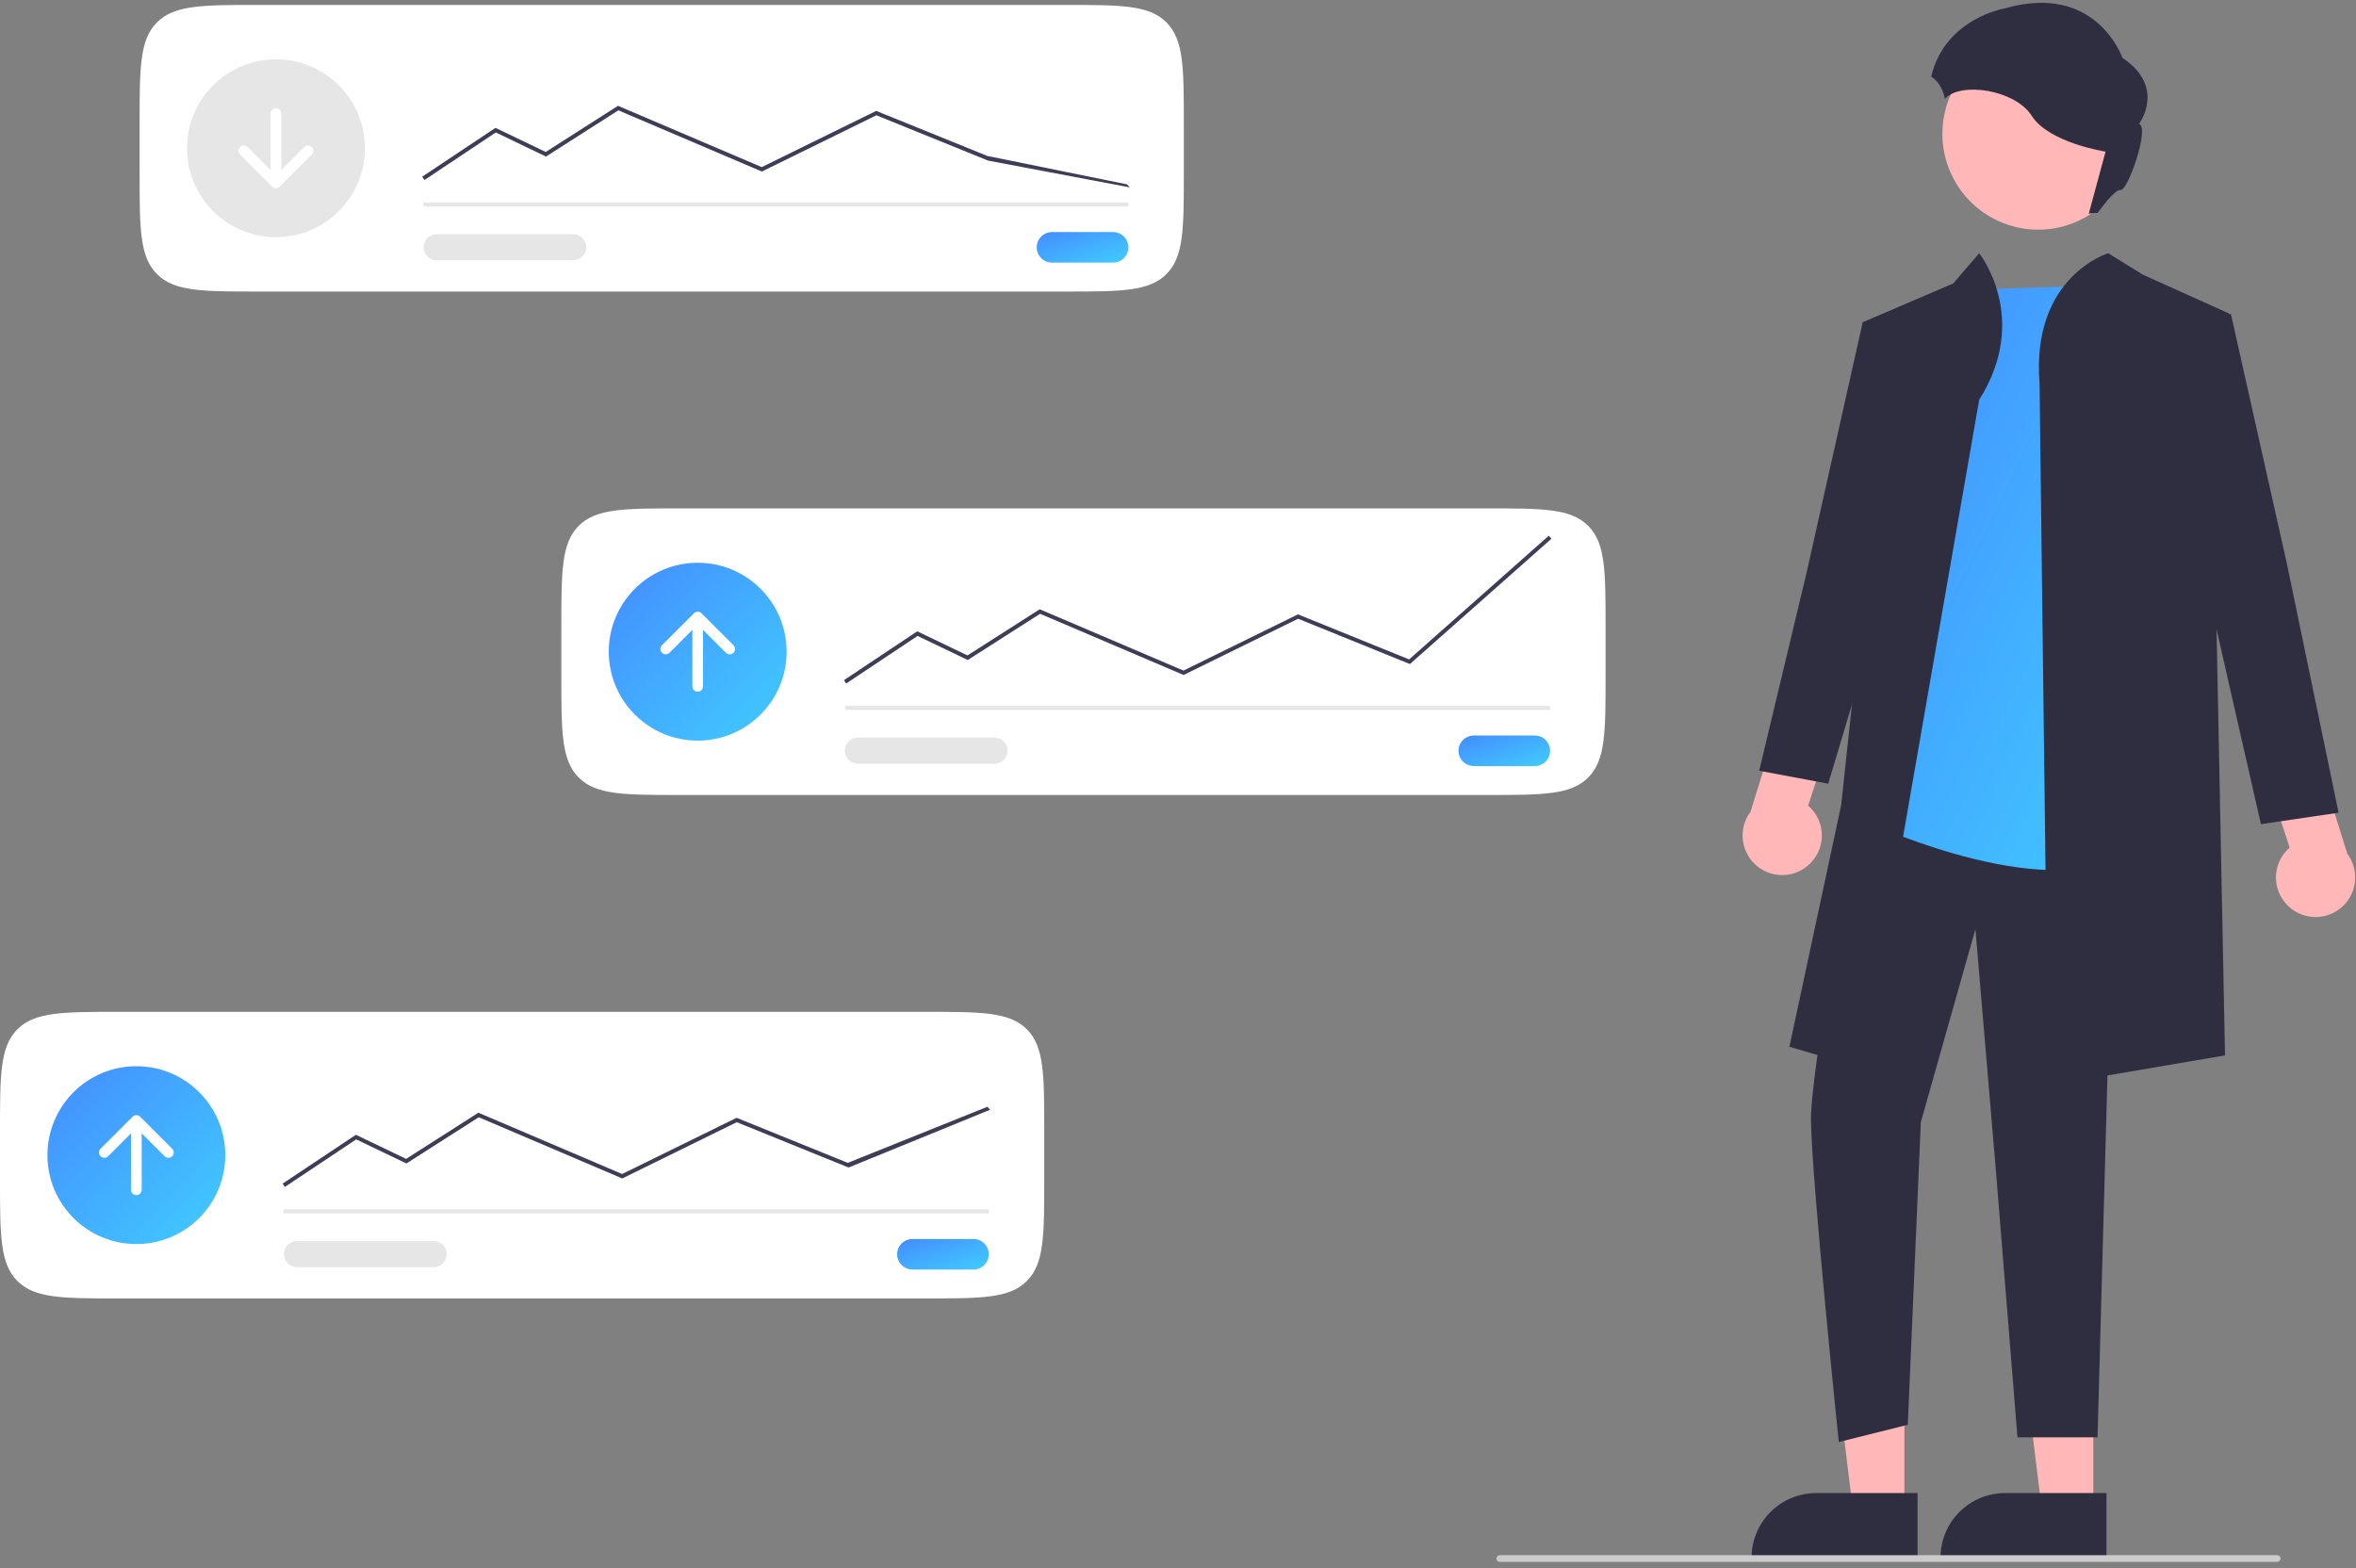 <svg width="317" height="211" viewBox="0 0 317 211" fill="none" xmlns="http://www.w3.org/2000/svg">
<rect x="0" y="0" width="317" height="211" fill="#808080" stroke="none"/>
<path d="M18.782 23.23C18.782 30.773 18.782 34.544 21.125 36.887C23.468 39.23 27.24 39.23 34.782 39.23H143.284C150.827 39.23 154.598 39.23 156.941 36.887C159.284 34.544 159.284 30.773 159.284 23.23V16.664C159.284 9.122 159.284 5.351 156.941 3.007C154.598 0.664 150.827 0.664 143.284 0.664H34.782C27.24 0.664 23.468 0.664 21.125 3.007C18.782 5.351 18.782 9.122 18.782 16.664V23.23Z" fill="white"/>
<path d="M141.55 31.23C141.28 31.23 141.013 31.283 140.763 31.386C140.514 31.489 140.288 31.641 140.097 31.831C139.906 32.022 139.755 32.249 139.652 32.498C139.548 32.747 139.495 33.014 139.495 33.284C139.495 33.554 139.548 33.821 139.652 34.07C139.755 34.32 139.906 34.546 140.097 34.737C140.288 34.928 140.514 35.079 140.763 35.182C141.013 35.285 141.28 35.339 141.55 35.339H149.767C150.037 35.339 150.304 35.285 150.553 35.182C150.803 35.079 151.029 34.928 151.22 34.737C151.411 34.546 151.562 34.32 151.665 34.07C151.768 33.821 151.822 33.554 151.822 33.284C151.822 33.014 151.768 32.747 151.665 32.498C151.562 32.249 151.411 32.022 151.22 31.831C151.029 31.641 150.803 31.489 150.553 31.386C150.304 31.283 150.037 31.23 149.767 31.23H141.55Z" fill="url(#paint0_linear_1435_10473)"/>
<path d="M151.822 27.245H56.96V27.786H151.822V27.245Z" fill="#E6E6E6"/>
<path d="M37.131 31.914C43.739 31.914 49.097 26.557 49.097 19.948C49.097 13.34 43.739 7.983 37.131 7.983C30.522 7.983 25.165 13.34 25.165 19.948C25.165 26.557 30.522 31.914 37.131 31.914Z" fill="#E6E6E6"/>
<path d="M57.11 24.226L56.81 23.776L66.668 17.204L73.427 20.449L83.15 14.237L83.282 14.293L102.492 22.488L117.894 14.922L132.85 20.985L151.644 24.806L152.002 25.21L132.958 21.613L117.915 15.514L102.507 23.082L83.2 14.846L73.464 21.067L66.711 17.825L57.11 24.226Z" fill="#3F3D56"/>
<path d="M58.717 31.513C58.256 31.52 57.816 31.709 57.493 32.037C57.169 32.366 56.988 32.809 56.988 33.27C56.988 33.731 57.169 34.173 57.493 34.502C57.816 34.831 58.256 35.019 58.717 35.026H77.095C77.56 35.033 78.009 34.855 78.344 34.531C78.678 34.207 78.87 33.763 78.877 33.298C78.885 32.832 78.707 32.383 78.383 32.048C78.06 31.714 77.617 31.521 77.151 31.513C77.132 31.513 77.114 31.513 77.095 31.513H58.717Z" fill="#E6E6E6"/>
<path d="M41.943 19.798C41.809 19.663 41.626 19.588 41.436 19.588C41.245 19.588 41.063 19.663 40.928 19.798L37.847 22.879V15.282C37.846 15.093 37.77 14.912 37.635 14.778C37.501 14.645 37.319 14.57 37.13 14.57C36.941 14.57 36.759 14.645 36.625 14.778C36.49 14.912 36.414 15.093 36.412 15.282V22.879L33.332 19.798C33.197 19.664 33.015 19.588 32.825 19.588C32.635 19.587 32.453 19.663 32.318 19.797C32.183 19.931 32.107 20.113 32.106 20.303C32.106 20.493 32.18 20.675 32.314 20.81L32.317 20.813L36.623 25.119C36.757 25.253 36.94 25.329 37.13 25.329C37.32 25.329 37.503 25.253 37.637 25.119L41.943 20.813C42.078 20.678 42.153 20.496 42.153 20.305C42.153 20.115 42.078 19.933 41.943 19.798Z" fill="white"/>
<path d="M75.528 90.976C75.528 98.518 75.528 102.29 77.871 104.633C80.215 106.976 83.986 106.976 91.528 106.976H200.031C207.573 106.976 211.344 106.976 213.688 104.633C216.031 102.29 216.031 98.518 216.031 90.976V84.41C216.031 76.868 216.031 73.097 213.688 70.753C211.344 68.41 207.573 68.41 200.031 68.41H91.528C83.986 68.41 80.215 68.41 77.871 70.753C75.528 73.097 75.528 76.868 75.528 84.41V90.976Z" fill="white"/>
<path d="M198.297 98.976C197.752 98.976 197.229 99.192 196.844 99.578C196.459 99.963 196.242 100.485 196.242 101.03C196.242 101.575 196.459 102.098 196.844 102.483C197.229 102.868 197.752 103.085 198.297 103.085H206.513C207.058 103.085 207.581 102.868 207.966 102.483C208.351 102.098 208.568 101.575 208.568 101.03C208.568 100.485 208.351 99.963 207.966 99.578C207.581 99.192 207.058 98.976 206.513 98.976H198.297Z" fill="url(#paint1_linear_1435_10473)"/>
<path d="M208.569 94.992H113.706V95.533H208.569V94.992Z" fill="#E6E6E6"/>
<path d="M93.876 99.66C100.485 99.66 105.842 94.302 105.842 87.694C105.842 81.085 100.485 75.728 93.876 75.728C87.267 75.728 81.91 81.085 81.91 87.694C81.91 94.302 87.267 99.66 93.876 99.66Z" fill="url(#paint2_linear_1435_10473)"/>
<path d="M113.856 91.973L113.556 91.523L123.413 84.951L130.173 88.196L139.896 81.984L140.027 82.04L159.237 90.235L174.64 82.669L189.596 88.732L208.389 72.087L208.747 72.492L189.703 89.358L174.66 83.259L159.253 90.828L139.946 82.592L130.21 88.812L123.459 85.572L113.856 91.973Z" fill="#3F3D56"/>
<path d="M115.463 99.258C114.997 99.251 114.547 99.429 114.213 99.753C113.878 100.077 113.686 100.521 113.678 100.986C113.67 101.452 113.848 101.902 114.172 102.237C114.496 102.572 114.94 102.764 115.406 102.772C115.425 102.772 115.444 102.772 115.463 102.772H133.841C134.302 102.764 134.742 102.576 135.065 102.247C135.388 101.919 135.57 101.476 135.57 101.015C135.57 100.554 135.388 100.111 135.065 99.783C134.742 99.454 134.302 99.266 133.841 99.258H115.463Z" fill="#E6E6E6"/>
<path d="M89.064 87.842C89.13 87.909 89.209 87.962 89.296 87.998C89.384 88.034 89.477 88.053 89.571 88.053C89.665 88.053 89.759 88.034 89.846 87.998C89.933 87.962 90.012 87.909 90.079 87.842L93.159 84.762V92.358C93.159 92.549 93.235 92.731 93.369 92.866C93.504 93 93.686 93.076 93.877 93.076C94.067 93.076 94.25 93 94.384 92.866C94.519 92.731 94.594 92.549 94.594 92.358V84.762L97.675 87.842C97.742 87.909 97.821 87.962 97.908 87.998C97.995 88.034 98.088 88.053 98.183 88.053C98.277 88.053 98.37 88.034 98.457 87.998C98.544 87.962 98.623 87.909 98.69 87.842C98.757 87.776 98.809 87.697 98.846 87.61C98.882 87.522 98.9 87.429 98.9 87.335C98.9 87.241 98.882 87.147 98.846 87.06C98.809 86.973 98.757 86.894 98.69 86.828L94.384 82.522C94.25 82.387 94.067 82.312 93.877 82.312C93.686 82.312 93.504 82.387 93.369 82.522L89.064 86.828C88.929 86.962 88.853 87.145 88.853 87.335C88.853 87.525 88.929 87.708 89.064 87.842Z" fill="white"/>
<path d="M0 158.723C0 166.266 0 170.037 2.343 172.38C4.686 174.723 8.458 174.723 16 174.723H124.502C132.045 174.723 135.816 174.723 138.159 172.38C140.502 170.037 140.502 166.266 140.502 158.723V152.157C140.502 144.615 140.502 140.844 138.159 138.5C135.816 136.157 132.045 136.157 124.502 136.157H16C8.458 136.157 4.686 136.157 2.343 138.5C0 140.844 0 144.615 0 152.157V158.723Z" fill="white"/>
<path d="M122.767 166.722C122.223 166.722 121.7 166.938 121.315 167.324C120.929 167.709 120.713 168.232 120.713 168.776C120.713 169.321 120.929 169.844 121.315 170.229C121.7 170.614 122.223 170.831 122.767 170.831H130.985C131.53 170.831 132.052 170.614 132.438 170.229C132.823 169.844 133.039 169.321 133.039 168.776C133.039 168.232 132.823 167.709 132.438 167.324C132.052 166.938 131.53 166.722 130.985 166.722H122.767Z" fill="url(#paint3_linear_1435_10473)"/>
<path d="M133.04 162.738H38.178V163.279H133.04V162.738Z" fill="#E6E6E6"/>
<path d="M18.349 167.405C24.957 167.405 30.314 162.048 30.314 155.44C30.314 148.831 24.957 143.474 18.349 143.474C11.74 143.474 6.383 148.831 6.383 155.44C6.383 162.048 11.74 167.405 18.349 167.405Z" fill="url(#paint4_linear_1435_10473)"/>
<path d="M38.327 159.72L38.027 159.27L47.885 152.698L54.644 155.943L64.368 149.729L83.709 157.979L99.111 150.413L114.065 156.478L132.858 148.929L133.217 149.334L114.175 157.105L99.132 151.007L83.725 158.575L64.418 150.34L54.682 156.56L47.929 153.318L38.327 159.72Z" fill="#3F3D56"/>
<path d="M39.935 167.004C39.474 167.012 39.034 167.2 38.711 167.529C38.387 167.857 38.206 168.3 38.206 168.761C38.206 169.222 38.387 169.664 38.711 169.993C39.034 170.322 39.474 170.51 39.935 170.517H58.312C58.543 170.521 58.772 170.48 58.987 170.395C59.201 170.31 59.397 170.184 59.563 170.023C59.729 169.863 59.861 169.671 59.953 169.46C60.045 169.248 60.094 169.02 60.098 168.789C60.101 168.559 60.06 168.33 59.975 168.115C59.89 167.901 59.764 167.705 59.603 167.539C59.443 167.373 59.251 167.241 59.04 167.149C58.828 167.057 58.6 167.008 58.37 167.004C58.351 167.004 58.331 167.004 58.312 167.004H39.935Z" fill="#E6E6E6"/>
<path d="M13.535 155.589C13.602 155.656 13.681 155.709 13.768 155.745C13.855 155.781 13.949 155.8 14.043 155.8C14.137 155.8 14.23 155.781 14.317 155.745C14.405 155.709 14.484 155.656 14.55 155.59L17.631 152.509V160.105C17.632 160.295 17.707 160.476 17.841 160.61C17.975 160.744 18.157 160.819 18.346 160.82C18.536 160.82 18.718 160.746 18.852 160.613C18.987 160.48 19.064 160.299 19.066 160.11V152.509L22.147 155.589C22.281 155.724 22.463 155.8 22.654 155.801C22.844 155.801 23.027 155.726 23.162 155.592C23.297 155.458 23.373 155.275 23.373 155.085C23.374 154.895 23.299 154.712 23.164 154.577L23.162 154.575L18.856 150.269C18.721 150.134 18.539 150.059 18.349 150.059C18.158 150.059 17.976 150.134 17.841 150.269L13.535 154.575C13.469 154.641 13.416 154.72 13.38 154.807C13.344 154.894 13.325 154.988 13.325 155.082C13.325 155.176 13.344 155.27 13.38 155.357C13.416 155.444 13.469 155.523 13.535 155.589Z" fill="white"/>
<path d="M281.659 203.175L274.733 203.175L271.438 176.462L281.66 176.463L281.659 203.175Z" fill="#FFB7B7"/>
<path d="M283.425 209.887L261.094 209.887V209.604C261.094 207.299 262.01 205.088 263.64 203.458C265.27 201.828 267.48 200.913 269.786 200.912H269.786L283.425 200.913L283.425 209.887Z" fill="#2F2E41"/>
<path d="M256.24 203.175L249.314 203.174L246.02 176.462L256.241 176.462L256.24 203.175Z" fill="#FFB7B7"/>
<path d="M258.006 209.887L235.675 209.887V209.604C235.675 207.299 236.591 205.088 238.221 203.458C239.851 201.828 242.061 200.913 244.367 200.912H244.367L258.006 200.913L258.006 209.887Z" fill="#2F2E41"/>
<path d="M243.186 116.53C243.786 116.041 244.271 115.425 244.607 114.728C244.943 114.03 245.123 113.267 245.132 112.493C245.142 111.719 244.981 110.951 244.662 110.246C244.343 109.54 243.874 108.913 243.286 108.409L247.05 96.904L240.617 92.911L235.529 109.233C234.747 110.276 234.375 111.57 234.483 112.869C234.591 114.168 235.172 115.383 236.116 116.282C237.06 117.182 238.301 117.704 239.604 117.75C240.907 117.795 242.181 117.362 243.186 116.53Z" fill="#FFB7B7"/>
<path d="M250.047 108.936C250.047 108.936 243.583 143.927 243.664 150.72C243.761 158.916 247.408 194.044 247.408 194.044L256.693 191.722L258.449 151.007L265.792 125.022L268.617 158.351L271.452 193.41H282.224L284.637 105.454L249.467 104.293L250.047 108.936Z" fill="#2F2E41"/>
<path d="M282.257 38.427L263.687 39.007L252.08 110.968C252.08 110.968 276.744 122.285 287.19 114.16C297.636 106.035 282.257 38.427 282.257 38.427Z" fill="url(#paint5_linear_1435_10473)"/>
<path d="M266.298 53.805L250.629 143.756L240.764 140.854L247.728 108.356L251.21 75.857L250.629 43.359L262.816 38.136L266.298 34.073C266.298 34.073 273.262 42.778 266.298 53.805Z" fill="#2F2E41"/>
<path d="M274.423 51.609L275.583 146.077L299.377 142.015L297.636 54.385L299.957 42.198L288.35 36.975L283.651 34.073C283.651 34.073 273.262 37.226 274.423 51.609Z" fill="#2F2E41"/>
<path d="M255.852 45.1L250.629 43.359L243.085 77.019L236.701 103.714L245.986 105.455L254.692 76.438L255.852 45.1Z" fill="#2F2E41"/>
<path d="M308.172 122.18C307.572 121.69 307.087 121.074 306.751 120.377C306.415 119.679 306.235 118.916 306.226 118.142C306.216 117.368 306.377 116.601 306.696 115.895C307.015 115.189 307.484 114.562 308.072 114.058L304.308 102.553L310.741 98.561L315.829 114.882C316.611 115.925 316.983 117.219 316.875 118.518C316.767 119.817 316.186 121.032 315.242 121.931C314.298 122.831 313.057 123.353 311.754 123.399C310.451 123.444 309.177 123.011 308.172 122.18Z" fill="#FFB7B7"/>
<path d="M294.941 43.971L300.164 42.23L307.709 75.889L314.657 109.363L304.206 110.9L296.102 75.308L294.941 43.971Z" fill="#2F2E41"/>
<path d="M280.433 29.326C286.684 25.909 288.981 18.072 285.564 11.821C282.147 5.57 274.31 3.273 268.059 6.69C261.808 10.107 259.511 17.944 262.928 24.195C266.345 30.446 274.182 32.743 280.433 29.326Z" fill="#FFB7B7"/>
<path d="M306.396 210.177H201.796C201.675 210.177 201.559 210.129 201.474 210.044C201.389 209.959 201.341 209.843 201.341 209.722C201.341 209.602 201.389 209.486 201.474 209.401C201.559 209.316 201.675 209.268 201.796 209.268H306.396C306.517 209.268 306.632 209.316 306.718 209.401C306.803 209.486 306.851 209.602 306.851 209.722C306.851 209.843 306.803 209.959 306.718 210.044C306.632 210.129 306.517 210.177 306.396 210.177Z" fill="#CBCBCB"/>
<path d="M269.747 1.13C282.078 -2.425 285.578 7.795 285.578 7.795C291.522 11.738 287.801 16.682 287.801 16.682C289.3 17.015 286.302 25.791 285.302 25.569C284.768 25.451 283.396 27.088 282.233 28.641C281.834 28.641 281.436 28.679 281.044 28.756L283.302 20.404C283.302 20.404 275.692 19.238 273.359 15.572C271.127 12.065 263.778 10.957 261.687 13.3C261.563 12.627 261.31 11.983 260.941 11.406C260.656 10.968 260.282 10.594 259.845 10.307C261.694 2.45 269.747 1.13 269.747 1.13Z" fill="#2F2E41"/>
<defs>
<linearGradient id="paint0_linear_1435_10473" x1="137.91" y1="30.877" x2="141.319" y2="40.968" gradientUnits="userSpaceOnUse">
<stop stop-color="#4485FF"/>
<stop offset="1" stop-color="#40DDFF"/>
</linearGradient>
<linearGradient id="paint1_linear_1435_10473" x1="194.657" y1="98.624" x2="198.066" y2="108.714" gradientUnits="userSpaceOnUse">
<stop stop-color="#4485FF"/>
<stop offset="1" stop-color="#40DDFF"/>
</linearGradient>
<linearGradient id="paint2_linear_1435_10473" x1="78.833" y1="73.677" x2="111.568" y2="105.984" gradientUnits="userSpaceOnUse">
<stop stop-color="#4485FF"/>
<stop offset="1" stop-color="#40DDFF"/>
</linearGradient>
<linearGradient id="paint3_linear_1435_10473" x1="119.128" y1="166.37" x2="122.536" y2="176.461" gradientUnits="userSpaceOnUse">
<stop stop-color="#4485FF"/>
<stop offset="1" stop-color="#40DDFF"/>
</linearGradient>
<linearGradient id="paint4_linear_1435_10473" x1="3.306" y1="141.422" x2="36.041" y2="173.73" gradientUnits="userSpaceOnUse">
<stop stop-color="#4485FF"/>
<stop offset="1" stop-color="#40DDFF"/>
</linearGradient>
<linearGradient id="paint5_linear_1435_10473" x1="247.098" y1="31.684" x2="331.726" y2="72.822" gradientUnits="userSpaceOnUse">
<stop stop-color="#4485FF"/>
<stop offset="1" stop-color="#40DDFF"/>
</linearGradient>
</defs>
</svg>
